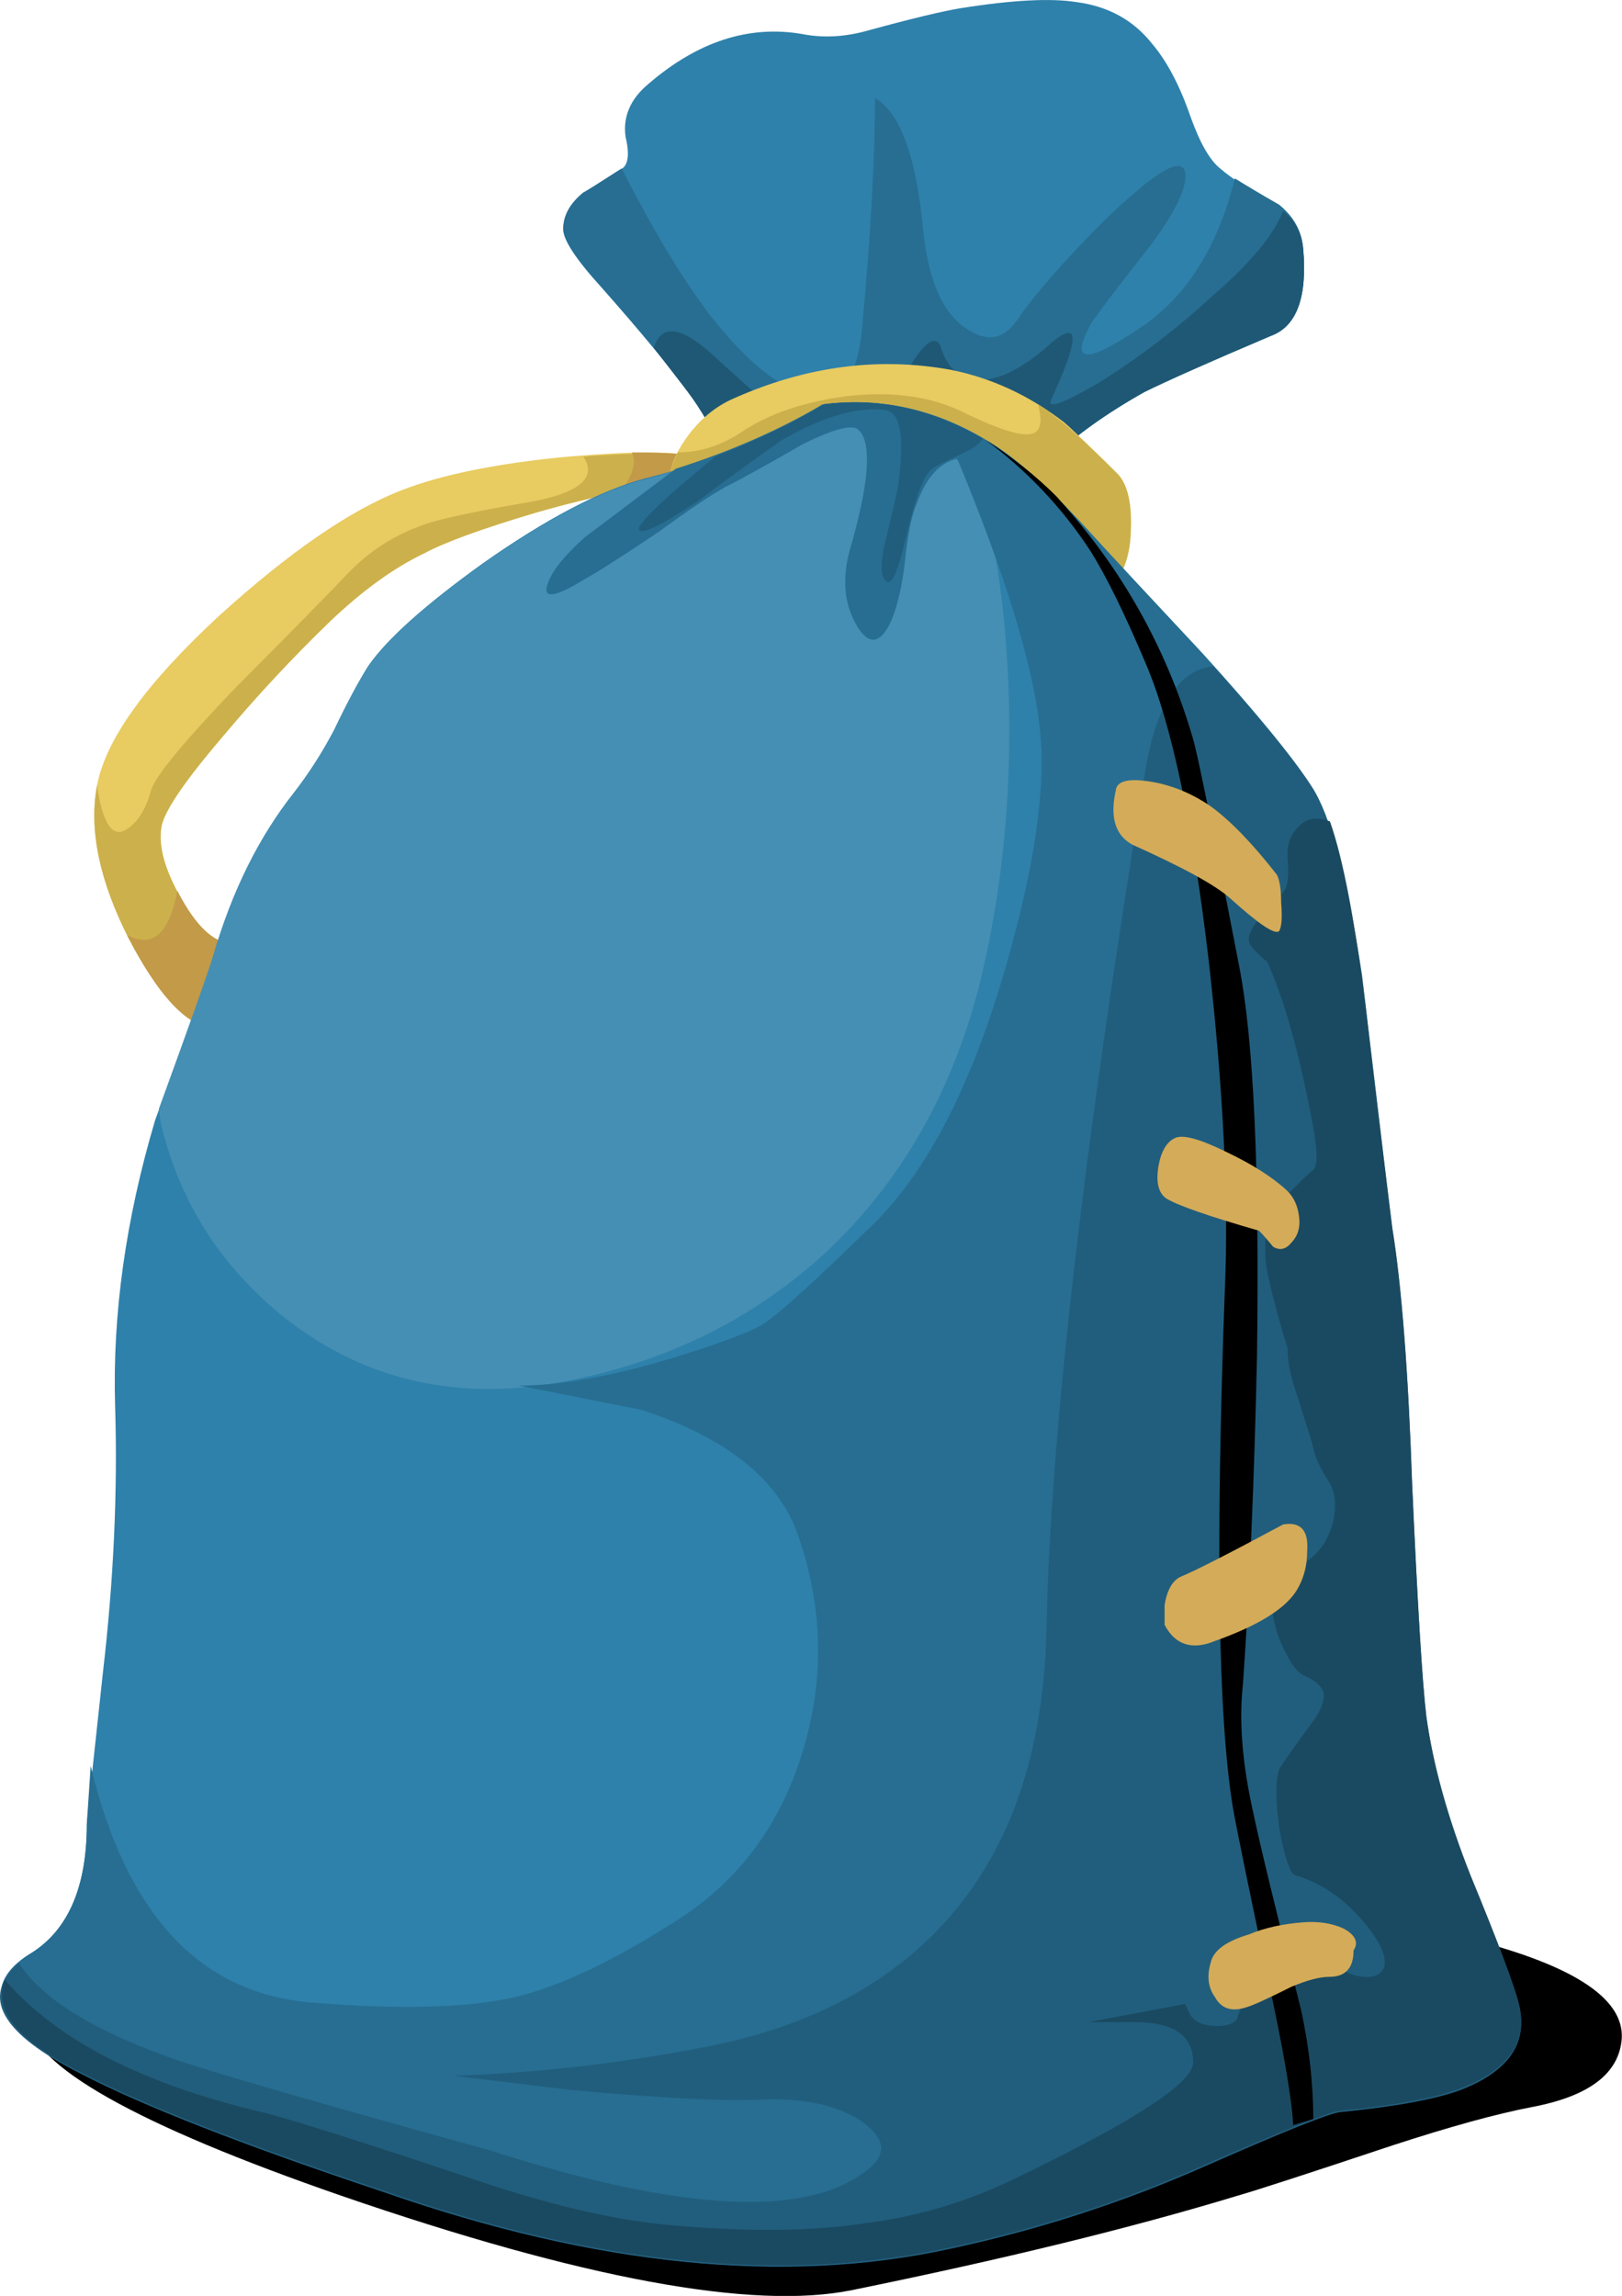 <?xml version="1.0" encoding="UTF-8"?>
<svg version="1.1" viewBox="0 0 32.27 45.667" xml:space="preserve" xmlns="http://www.w3.org/2000/svg" xmlns:xlink="http://www.w3.org/1999/xlink">
  
  <use transform="matrix(.8 0 0 -.8 29.048 20.523)" x="0.044" y="-13.646" width="39.659" height="13.637" enable-background="new" opacity=".172" xlink:href="#b"/><path d="m22.769 7.798c-1.519 0.854-2.495 1.786-2.92 2.803-0.425 1.015-1.455 1.401-3.081 1.157-0.825-0.102-1.611-0.318-2.359-0.64 0.107-0.24 0.161-0.571 0.161-0.996-0.029-0.801-0.323-1.577-0.884-2.324-0.346-0.479-0.917-1.173-1.719-2.08-0.507-0.557-0.761-0.943-0.761-1.157 0-0.269 0.136-0.509 0.4-0.723 0.054-0.025 0.307-0.186 0.762-0.479 0.131-0.079 0.16-0.294 0.077-0.64-0.054-0.4 0.098-0.748 0.444-1.04 0.988-0.855 2.013-1.186 3.076-1.001 0.43 0.084 0.87 0.054 1.324-0.077 0.879-0.24 1.494-0.386 1.836-0.44 1.015-0.161 1.778-0.2 2.28-0.121 0.645 0.083 1.147 0.361 1.524 0.839 0.292 0.347 0.546 0.83 0.756 1.441 0.191 0.532 0.391 0.879 0.601 1.04 0.215 0.185 0.546 0.4 1 0.64 0.376 0.239 0.586 0.561 0.64 0.961 0.084 0.958-0.131 1.534-0.64 1.719-1.254 0.532-2.094 0.909-2.519 1.119z" fill="#2e81ab" fill-rule="evenodd" stroke-width="1.25"/><path d="m25.928 4.951c0.084 0.958-0.131 1.534-0.64 1.719-1.254 0.532-2.094 0.907-2.519 1.117-1.519 0.855-2.495 1.788-2.92 2.804-0.425 1.01-1.455 1.401-3.081 1.156-0.825-0.102-1.611-0.316-2.359-0.639 0.107-0.24 0.161-0.571 0.161-0.996-0.029-0.801-0.323-1.577-0.884-2.325-0.346-0.477-0.917-1.171-1.719-2.08-0.507-0.556-0.761-0.943-0.761-1.156 0-0.269 0.136-0.509 0.4-0.724 0.054-0.024 0.307-0.185 0.762-0.477 0.693 1.363 1.333 2.402 1.919 3.12 0.639 0.771 1.215 1.225 1.724 1.363 0.693 0.21 1.079-0.284 1.156-1.485 0.161-1.758 0.24-3.223 0.24-4.399 0.507 0.292 0.825 1.176 0.961 2.641 0.107 1.015 0.401 1.665 0.879 1.958 0.401 0.269 0.733 0.2 1.001-0.2 0.347-0.502 0.919-1.157 1.719-1.958 0.963-0.932 1.495-1.265 1.601-1.001 0.079 0.269-0.136 0.748-0.639 1.44-0.776 0.986-1.186 1.534-1.24 1.641-0.401 0.746-0.084 0.771 0.956 0.077 0.938-0.61 1.577-1.611 1.924-2.998 0.21 0.131 0.504 0.307 0.879 0.522 0.294 0.239 0.455 0.532 0.479 0.879z" fill="#276e92" fill-rule="evenodd" stroke-width="1.25"/><path d="m25.928 4.961c0.079 0.956-0.131 1.532-0.64 1.719-1.254 0.532-2.094 0.907-2.519 1.117-1.524 0.855-2.495 1.788-2.92 2.803-0.43 1.011-1.455 1.403-3.081 1.157-0.825-0.102-1.616-0.318-2.359-0.639 0.102-0.24 0.156-0.571 0.156-0.996-0.024-0.801-0.318-1.577-0.879-2.325l-0.679-0.879c0.161-0.507 0.586-0.425 1.28 0.24 1.201 1.094 2.158 1.894 2.88 2.401 0.24-0.83 0.517-1.532 0.84-2.119 0.371-0.64 0.615-0.815 0.718-0.522 0.107 0.376 0.338 0.586 0.684 0.64 0.401 0.029 0.865-0.186 1.397-0.64 0.669-0.61 0.708-0.279 0.121 1.001-0.131 0.239 0.186 0.131 0.963-0.323 0.795-0.502 1.532-1.064 2.197-1.68 0.776-0.664 1.254-1.24 1.44-1.719 0.239 0.186 0.376 0.44 0.4 0.762z" fill="#1f5875" fill-rule="evenodd" stroke-width="1.25"/><path d="m13.809 9.082c0.215 0.049 0.318 0.131 0.318 0.239 0.029 0.079 0.014 0.147-0.039 0.2-1.094 0.104-2.241 0.333-3.438 0.679-1.07 0.318-1.802 0.586-2.203 0.801-0.61 0.292-1.24 0.748-1.88 1.357-0.748 0.723-1.465 1.494-2.159 2.319-0.776 0.909-1.171 1.51-1.201 1.802-0.054 0.371 0.079 0.84 0.401 1.401 0.346 0.61 0.693 0.904 1.04 0.879 0.507-0.024 3.027-1.309 7.559-3.837-0.24 0.502-0.504 0.948-0.801 1.317-0.239 0.347-1.386 1.147-3.438 2.397-2.105 1.285-3.374 1.88-3.799 1.802-0.507-0.107-1.04-0.694-1.601-1.758-0.586-1.147-0.801-2.164-0.64-3.042 0.161-0.909 0.971-2.041 2.441-3.399 1.386-1.255 2.583-2.08 3.599-2.48 0.825-0.323 1.944-0.547 3.359-0.679 1.28-0.107 2.105-0.107 2.481 0z" fill="#e8cb61" fill-rule="evenodd" stroke-width="1.25"/><path d="m11.606 9.082c1.147-0.083 1.88-0.083 2.203 0 0.21 0.049 0.318 0.131 0.318 0.239 0.029 0.079 0.014 0.147-0.039 0.2-1.094 0.104-2.241 0.333-3.438 0.679-1.07 0.318-1.802 0.586-2.203 0.801-0.615 0.292-1.24 0.748-1.88 1.357-0.748 0.723-1.47 1.494-2.159 2.319-0.776 0.909-1.176 1.51-1.201 1.802-0.054 0.371 0.079 0.84 0.401 1.401 0.346 0.61 0.693 0.904 1.04 0.879 0.507-0.024 3.027-1.309 7.559-3.837-0.24 0.502-0.509 0.948-0.801 1.317-0.239 0.347-1.386 1.147-3.438 2.397-2.109 1.285-3.374 1.88-3.804 1.802-0.502-0.107-1.04-0.694-1.596-1.758-0.586-1.147-0.801-2.164-0.64-3.042v-0.039c0.102 0.746 0.292 1.055 0.556 0.917 0.24-0.131 0.415-0.4 0.522-0.8 0.079-0.264 0.625-0.934 1.641-1.998 1.171-1.173 1.942-1.962 2.319-2.359 0.479-0.484 1.05-0.815 1.719-1.001 0.401-0.107 1.065-0.239 2.002-0.4 0.879-0.185 1.186-0.479 0.917-0.879z" fill="#ccb04b" fill-rule="evenodd" stroke-width="1.25"/><path d="m11.406 16.24c-0.239 0.347-1.386 1.147-3.438 2.397-2.105 1.285-3.374 1.88-3.799 1.802-0.507-0.079-1.055-0.694-1.641-1.841 0.504 0.269 0.84-0.024 1.001-0.879 0.371 0.723 0.748 1.065 1.119 1.04 0.507-0.024 3.027-1.309 7.559-3.837-0.24 0.502-0.509 0.948-0.801 1.317z" fill="#c29a48" fill-rule="evenodd" stroke-width="1.25"/><path d="m13.809 9.082c0.215 0.049 0.318 0.131 0.318 0.239 0.029 0.079 0.014 0.147-0.039 0.2l-1.798 0.318c0.292-0.346 0.386-0.625 0.279-0.839 0.693 0 1.104 0.029 1.24 0.083z" fill="#c29a48" fill-rule="evenodd" stroke-width="1.25"/><path d="m17.006 10.962c-2.426-0.64-3.651-1.094-3.676-1.363-0.029-0.239 0.079-0.532 0.318-0.879 0.269-0.376 0.586-0.64 0.963-0.801 1.44-0.639 2.88-0.825 4.316-0.561 0.8 0.161 1.548 0.507 2.241 1.04 0.16 0.136 0.522 0.484 1.079 1.04 0.215 0.239 0.292 0.684 0.239 1.324-0.077 0.693-0.385 1.05-0.917 1.079-0.64 0.054-2.159-0.239-4.561-0.879z" fill="#e8cb61" fill-rule="evenodd" stroke-width="1.25"/><path d="m20.65 8.042c0.346 0.21 0.879 0.679 1.596 1.396 0.215 0.239 0.292 0.684 0.239 1.324-0.077 0.693-0.385 1.05-0.917 1.079-0.64 0.054-2.159-0.239-4.561-0.879-2.426-0.64-3.651-1.094-3.681-1.363-0.024-0.131 0.03-0.333 0.161-0.6 0.454 0 0.894-0.147 1.319-0.44 0.536-0.346 1.215-0.571 2.041-0.679 0.938-0.107 1.732 0.01 2.401 0.361 0.611 0.292 1.026 0.425 1.241 0.395 0.21-0.024 0.264-0.224 0.161-0.595z" fill="#ccb04b" fill-rule="evenodd" stroke-width="1.25"/><path d="m27.09 19.4c0.131 1.094 0.333 2.774 0.595 5.039 0.191 1.147 0.323 2.856 0.401 5.122 0.107 2.373 0.2 3.906 0.282 4.599 0.133 0.963 0.425 2.013 0.879 3.16 0.562 1.363 0.88 2.211 0.963 2.559 0.185 0.746-0.2 1.309-1.163 1.679-0.507 0.191-1.309 0.338-2.402 0.445-0.21 0.024-1.079 0.371-2.598 1.04-1.679 0.748-3.397 1.304-5.161 1.68-3.281 0.718-7.026 0.346-11.24-1.124-2.797-0.932-4.814-1.719-6.04-2.359-0.904-0.454-1.425-0.907-1.558-1.361-0.107-0.371 0.064-0.704 0.517-0.996 0.776-0.455 1.163-1.324 1.163-2.603 0-0.054 0.107-1.055 0.318-2.999 0.215-1.84 0.297-3.612 0.244-5.322-0.054-1.811 0.21-3.705 0.796-5.678 0.669-1.812 1.054-2.906 1.161-3.281 0.371-1.28 0.909-2.359 1.603-3.237 0.292-0.376 0.556-0.786 0.795-1.241 0.269-0.561 0.499-0.986 0.684-1.279 0.371-0.537 1.134-1.216 2.281-2.041 1.25-0.879 2.319-1.44 3.197-1.68 1.309-0.321 2.495-0.815 3.56-1.479 1.225-0.161 2.402 0.131 3.52 0.879 0.507 0.346 1.163 0.958 1.959 1.841 0.268 0.292 0.961 1.04 2.08 2.236 1.069 1.176 1.786 2.055 2.163 2.641 0.371 0.561 0.704 1.811 1.001 3.76z" fill="#2e81ab" fill-rule="evenodd" stroke-width="1.25"/><path d="m20.039 13.14c0.133 2.265-0.054 4.429-0.561 6.479-0.561 2.164-1.587 3.936-3.081 5.322-1.519 1.386-3.359 2.251-5.518 2.598-1.972 0.294-3.706-0.146-5.2-1.317-1.279-1.016-2.105-2.305-2.48-3.882l-0.04-0.279c0.611-1.679 0.973-2.695 1.08-3.041 0.371-1.28 0.907-2.359 1.601-3.237 0.292-0.376 0.556-0.786 0.8-1.24 0.264-0.561 0.494-0.986 0.679-1.28 0.371-0.536 1.134-1.215 2.281-2.04 1.25-0.88 2.319-1.441 3.197-1.68 0.879-0.215 1.91-0.615 3.081-1.201 1.494-0.079 2.549 0.185 3.159 0.8 0.532 0.509 0.865 1.841 1.001 4z" fill="#458fb4" fill-rule="evenodd" stroke-width="1.25"/><path d="m24.649 19.19c0.292 1.464 0.415 4.066 0.361 7.803-0.054 2.451-0.146 4.624-0.284 6.519-0.077 0.718-0.01 1.558 0.2 2.519 0.138 0.64 0.455 1.959 0.963 3.96 0.161 0.748 0.239 1.465 0.239 2.159l-0.4 0.121c-0.025-0.531-0.2-1.532-0.517-3.002-0.376-1.758-0.6-2.866-0.684-3.315-0.292-1.788-0.346-5.215-0.156-10.284 0.079-1.788-0.029-3.975-0.323-6.558-0.318-2.72-0.733-4.683-1.24-5.879-0.425-1.016-0.801-1.778-1.117-2.28-0.562-0.855-1.255-1.587-2.08-2.203 0.531 0.346 1 0.718 1.401 1.119 1.279 1.386 2.183 2.987 2.719 4.799 0.079 0.245 0.386 1.749 0.919 4.522z" fill-rule="evenodd" stroke-width="1.25"/><path d="m17.046 12.441c-0.24-0.4-0.294-0.884-0.156-1.44 0.4-1.363 0.464-2.174 0.2-2.441-0.107-0.133-0.484-0.04-1.124 0.278-0.746 0.43-1.254 0.709-1.518 0.84-0.294 0.161-0.733 0.454-1.319 0.884-0.669 0.45-1.186 0.786-1.562 0.996-0.532 0.323-0.761 0.346-0.679 0.083 0.077-0.268 0.333-0.585 0.756-0.961l1.802-1.357c1.094-0.346 2.065-0.776 2.92-1.279 1.225-0.161 2.402 0.131 3.52 0.879 0.507 0.346 1.163 0.956 1.959 1.84 0.268 0.294 0.961 1.04 2.08 2.236 1.069 1.177 1.786 2.056 2.163 2.643 0.371 0.561 0.704 1.811 1.001 3.76 0.131 1.094 0.333 2.772 0.595 5.039 0.191 1.147 0.323 2.856 0.401 5.121 0.107 2.374 0.2 3.906 0.282 4.6 0.133 0.963 0.425 2.013 0.879 3.159 0.562 1.363 0.88 2.212 0.963 2.559 0.185 0.748-0.2 1.309-1.163 1.68-0.507 0.19-1.309 0.338-2.402 0.445-0.21 0.024-1.079 0.37-2.598 1.04-1.679 0.746-3.397 1.304-5.161 1.679-3.281 0.719-7.026 0.347-11.24-1.123-2.797-0.932-4.814-1.719-6.04-2.359-0.904-0.454-1.425-0.907-1.558-1.363-0.107-0.371 0.064-0.703 0.517-0.996 0.776-0.454 1.163-1.323 1.163-2.603l0.077-1.156c0.723 3.013 2.228 4.585 4.521 4.716 1.705 0.136 3.014 0.092 3.921-0.117 0.904-0.215 1.998-0.736 3.276-1.562 1.231-0.8 2.056-1.948 2.481-3.438 0.4-1.386 0.361-2.772-0.117-4.16-0.376-1.123-1.416-1.962-3.12-2.519l-2.441-0.484c0.825 0 1.855-0.186 3.081-0.556 0.961-0.299 1.558-0.522 1.801-0.684 0.318-0.21 1.05-0.879 2.197-1.998 1.069-1.069 1.934-2.764 2.603-5.082 0.586-2.026 0.81-3.614 0.679-4.756-0.133-1.255-0.679-3.042-1.641-5.361-0.346 0.077-0.615 0.371-0.8 0.879-0.107 0.239-0.186 0.625-0.24 1.163-0.054 0.477-0.146 0.879-0.278 1.196-0.215 0.454-0.44 0.482-0.684 0.083z" fill="#276e92" fill-rule="evenodd" stroke-width="1.25"/><path d="m19.551 8.721c-0.054 0.106-0.201 0.214-0.445 0.316-0.292 0.138-0.479 0.23-0.556 0.284-0.161 0.107-0.338 0.556-0.522 1.357-0.161 0.694-0.292 0.986-0.4 0.879-0.102-0.077-0.117-0.302-0.04-0.679 0.161-0.664 0.254-1.064 0.279-1.201 0.136-0.956 0.054-1.465-0.239-1.519-0.557-0.077-1.25 0.122-2.08 0.601-0.719 0.507-1.25 0.894-1.597 1.163-0.669 0.454-1.069 0.664-1.201 0.639-0.185-0.029 0.307-0.522 1.48-1.479 0.825-0.323 1.548-0.67 2.158-1.04 1.094-0.138 2.149 0.092 3.165 0.679z" fill="#215e7d" fill-rule="evenodd" stroke-width="1.25"/><path d="m28.096 29.57c0.106 2.374 0.2 3.906 0.282 4.6 0.133 0.961 0.425 2.011 0.879 3.159 0.561 1.363 0.879 2.217 0.963 2.559 0.185 0.748-0.2 1.309-1.163 1.685-0.507 0.185-1.304 0.331-2.397 0.439-0.215 0.025-1.084 0.371-2.603 1.04-1.68 0.748-3.399 1.304-5.161 1.68-3.276 0.718-7.026 0.346-11.24-1.123-2.797-0.932-4.81-1.719-6.04-2.359-1.596-0.801-2.011-1.534-1.24-2.203 0.484 0.748 1.601 1.416 3.364 2.002 1.094 0.346 3.091 0.917 5.996 1.719 3.896 1.255 6.426 1.363 7.603 0.323 0.318-0.294 0.239-0.601-0.239-0.924-0.509-0.318-1.188-0.449-2.041-0.4-0.723 0.03-1.949-0.039-3.681-0.195l-2.359-0.284c1.626-0.054 3.266-0.239 4.921-0.556 1.759-0.323 3.199-0.976 4.316-1.962 1.656-1.465 2.51-3.599 2.564-6.401 0.079-3.839 0.733-9.508 1.959-16.998 0.215-1.334 0.664-2.041 1.357-2.119 0.986 1.094 1.64 1.889 1.962 2.397 0.371 0.561 0.708 1.816 1.001 3.759 0.131 1.094 0.331 2.774 0.6 5.04 0.186 1.147 0.318 2.856 0.396 5.121z" fill="#215e7d" fill-rule="evenodd" stroke-width="1.25"/><path d="m25.22 19.14c-0.161-0.131-0.269-0.239-0.323-0.321-0.107-0.102-0.054-0.294 0.161-0.557 0.161-0.214 0.318-0.385 0.479-0.522 0.083-0.107 0.107-0.316 0.083-0.639-0.029-0.264 0.039-0.479 0.2-0.64 0.156-0.185 0.371-0.23 0.64-0.122 0.264 0.748 0.502 2.002 0.718 3.76 0.107 0.963 0.279 2.402 0.522 4.321 0.186 1.147 0.318 2.856 0.396 5.122 0.106 2.373 0.2 3.906 0.282 4.599 0.133 0.958 0.425 2.013 0.879 3.16 0.561 1.363 0.879 2.211 0.963 2.559 0.185 0.746-0.2 1.309-1.163 1.679-0.507 0.191-1.304 0.338-2.397 0.445-0.215 0.024-1.084 0.371-2.603 1.035-1.68 0.752-3.399 1.309-5.161 1.685-3.276 0.718-7.026 0.346-11.24-1.124-2.797-0.932-4.81-1.719-6.04-2.357-1.25-0.616-1.758-1.226-1.519-1.841 1.04 1.201 2.759 2.08 5.161 2.641 0.532 0.133 1.841 0.547 3.921 1.24 1.596 0.557 2.982 0.894 4.16 0.996 1.542 0.138 2.836 0.122 3.876-0.039 1.07-0.131 2.11-0.449 3.121-0.958 2.265-1.094 3.402-1.84 3.402-2.241 0-0.531-0.39-0.8-1.163-0.8h-0.917l1.919-0.361 0.117 0.239c0.107 0.138 0.284 0.2 0.522 0.2 0.215 0 0.346-0.054 0.4-0.156 0.054-0.215 0.171-0.385 0.361-0.522 0.504-0.425 0.973-0.639 1.397-0.639 0.107 0 0.2 0.039 0.282 0.121 0.079 0.102 0.2 0.171 0.356 0.2 0.269 0.054 0.44 0 0.522-0.161 0.054-0.185-0.039-0.439-0.282-0.761-0.425-0.556-0.919-0.917-1.48-1.079-0.102-0.025-0.21-0.333-0.318-0.919-0.083-0.585-0.083-0.986 0-1.2 0.025-0.054 0.215-0.323 0.561-0.801 0.294-0.371 0.386-0.64 0.279-0.801-0.083-0.107-0.185-0.185-0.323-0.239-0.131-0.054-0.249-0.186-0.356-0.4-0.136-0.24-0.23-0.494-0.282-0.762l-0.04-0.318 0.401-0.639c0.454-0.186 0.733-0.522 0.839-1.001 0.054-0.294 0.025-0.532-0.077-0.718-0.19-0.299-0.297-0.522-0.323-0.684 0-0.025-0.107-0.371-0.318-1.04-0.136-0.371-0.2-0.694-0.2-0.958-0.161-0.537-0.282-0.976-0.361-1.324-0.161-0.664-0.092-1.186 0.2-1.558 0.264-0.292 0.494-0.522 0.679-0.679 0.079-0.083 0.079-0.346 0-0.8-0.264-1.441-0.571-2.549-0.917-3.321z" fill="#1a4a61" fill-rule="evenodd" stroke-width="1.25"/><use transform="matrix(.8 0 0 -.8 48.151 -5.481)" y="-41.9" width="8.15" height="41.9" enable-background="new" opacity=".531" xlink:href="#a"/><path d="m25.405 17.402c0.054 0.102 0.084 0.294 0.084 0.556 0.024 0.294 0.009 0.479-0.04 0.562-0.083 0.077-0.4-0.133-0.961-0.64-0.294-0.269-0.948-0.625-1.959-1.079-0.351-0.191-0.454-0.562-0.321-1.124 0.054-0.161 0.307-0.2 0.761-0.116 0.4 0.077 0.771 0.239 1.119 0.477 0.4 0.294 0.839 0.748 1.317 1.363z" fill="#d4ab59" fill-rule="evenodd" stroke-width="1.25"/><path d="m25.605 23.682c0.138 0.131 0.215 0.307 0.24 0.517 0.029 0.215-0.025 0.385-0.156 0.522-0.107 0.131-0.23 0.156-0.361 0.077-0.107-0.131-0.2-0.239-0.279-0.318-1.015-0.292-1.626-0.507-1.841-0.639-0.16-0.107-0.214-0.323-0.16-0.645 0.052-0.292 0.16-0.479 0.321-0.556 0.156-0.084 0.504 0.014 1.04 0.278 0.504 0.24 0.904 0.494 1.196 0.762z" fill="#d4ab59" fill-rule="evenodd" stroke-width="1.25"/><path d="m25.528 30.322c0.346-0.059 0.507 0.117 0.479 0.517 0 0.323-0.079 0.601-0.24 0.84-0.239 0.346-0.771 0.669-1.601 0.963-0.449 0.185-0.786 0.077-0.996-0.323v-0.396c0.049-0.297 0.156-0.482 0.318-0.561 0.269-0.107 0.948-0.454 2.041-1.04z" fill="#d4ab59" fill-rule="evenodd" stroke-width="1.25"/><path d="m26.929 38.798c0 0.347-0.161 0.522-0.479 0.522-0.19 0-0.439 0.064-0.761 0.2-0.479 0.24-0.771 0.371-0.879 0.401-0.294 0.102-0.509 0.039-0.64-0.2-0.136-0.191-0.161-0.415-0.083-0.684 0.052-0.24 0.307-0.425 0.761-0.561 0.318-0.133 0.679-0.21 1.079-0.24 0.294-0.024 0.561 0.015 0.801 0.122 0.239 0.131 0.307 0.278 0.2 0.439z" fill="#d4ab59" fill-rule="evenodd" stroke-width="1.25"/>
<symbol transform="translate(-35.679 -17.787)" viewBox="0 -14.786 18.42 14.786">
	
		<path d="m14.45-9.75c-1.9-1.067-3.117-2.233-3.65-3.5s-1.817-1.75-3.85-1.45c-1.033 0.133-2.017 0.4-2.95 0.8 0.133 0.3 0.2 0.717 0.2 1.25-0.034 1-0.4 1.967-1.1 2.9-0.434 0.6-1.15 1.467-2.15 2.6-0.633 0.7-0.95 1.183-0.95 1.45 0 0.333 0.167 0.633 0.5 0.9 0.067 0.033 0.383 0.233 0.95 0.6 0.167 0.1 0.2 0.367 0.1 0.8-0.067 0.5 0.117 0.933 0.55 1.3 1.233 1.067 2.517 1.483 3.85 1.25 0.533-0.1 1.083-0.066 1.65 0.1 1.1 0.3 1.867 0.483 2.3 0.55 1.267 0.2 2.217 0.25 2.85 0.15 0.8-0.1 1.433-0.45 1.9-1.05 0.367-0.433 0.684-1.033 0.95-1.8 0.233-0.667 0.483-1.1 0.75-1.3 0.267-0.233 0.683-0.5 1.25-0.8 0.467-0.3 0.733-0.7 0.8-1.2 0.1-1.2-0.167-1.917-0.8-2.15-1.567-0.667-2.617-1.133-3.15-1.4z" clip-rule="evenodd" fill="#2e81ab" fill-rule="evenodd"/>
	
</symbol><symbol transform="translate(-35.679 -17.787)" viewBox="0.012 -46.344 37.795 46.347">
	
		<path d="m33.85-14.25c0.167-1.367 0.417-3.467 0.75-6.3 0.233-1.434 0.4-3.567 0.5-6.4 0.133-2.966 0.25-4.883 0.35-5.75 0.167-1.2 0.533-2.517 1.1-3.95 0.7-1.7 1.1-2.767 1.2-3.2 0.233-0.933-0.25-1.633-1.45-2.1-0.633-0.233-1.633-0.417-3-0.55-0.267-0.033-1.35-0.467-3.25-1.3-2.1-0.934-4.25-1.633-6.45-2.1-4.1-0.9-8.783-0.434-14.05 1.4-3.5 1.167-6.017 2.15-7.55 2.95-1.133 0.566-1.783 1.133-1.95 1.7-0.133 0.467 0.083 0.883 0.65 1.25 0.966 0.567 1.45 1.65 1.45 3.25 0 0.067 0.133 1.317 0.4 3.75 0.267 2.3 0.367 4.517 0.3 6.65-0.067 2.267 0.267 4.633 1 7.1 0.833 2.267 1.316 3.633 1.45 4.1 0.467 1.6 1.133 2.95 2 4.05 0.367 0.467 0.7 0.983 1 1.55 0.333 0.7 0.617 1.233 0.85 1.6 0.467 0.667 1.417 1.517 2.85 2.55 1.567 1.1 2.9 1.8 4 2.1 1.633 0.4 3.117 1.017 4.45 1.85 1.533 0.2 3-0.167 4.4-1.1 0.633-0.434 1.45-1.2 2.45-2.3 0.333-0.367 1.2-1.3 2.6-2.8 1.333-1.467 2.233-2.567 2.7-3.3 0.467-0.7 0.883-2.267 1.25-4.7z" clip-rule="evenodd" fill="#2e81ab" fill-rule="evenodd"/>
	
</symbol><symbol transform="translate(-35.679 -17.787)" viewBox="0 -9.536 16.17 9.536">
	
		<path d="m16.15-0.95c0.1-1.2-0.167-1.917-0.8-2.15-1.567-0.667-2.617-1.133-3.15-1.4-1.9-1.067-3.117-2.233-3.65-3.5s-1.817-1.75-3.85-1.45c-1.034 0.133-2.017 0.4-2.95 0.8 0.133 0.3 0.2 0.717 0.2 1.25-0.034 1-0.4 1.967-1.1 2.9l-0.85 1.1c0.2 0.633 0.733 0.533 1.6-0.3 1.5-1.367 2.7-2.367 3.6-3 0.3 1.034 0.65 1.917 1.05 2.65 0.467 0.8 0.767 1.017 0.9 0.65 0.133-0.467 0.417-0.733 0.85-0.8 0.5-0.033 1.083 0.233 1.75 0.8 0.833 0.767 0.883 0.35 0.15-1.25-0.167-0.3 0.233-0.167 1.2 0.4 1 0.633 1.917 1.333 2.75 2.1 0.967 0.833 1.566 1.55 1.8 2.15 0.3-0.233 0.467-0.55 0.5-0.95z" clip-rule="evenodd" fill-rule="evenodd"/>
	
</symbol><symbol transform="translate(-35.679 -17.787)" viewBox="-0.022 -35.944 37.779 35.967">
	
		<path d="m31.45-3.55c-0.2 0.167-0.333 0.3-0.4 0.4-0.133 0.133-0.066 0.367 0.2 0.7 0.2 0.267 0.4 0.483 0.6 0.65 0.1 0.133 0.133 0.4 0.1 0.8-0.033 0.333 0.05 0.6 0.25 0.8 0.2 0.233 0.466 0.284 0.8 0.15 0.333-0.934 0.633-2.5 0.9-4.7 0.133-1.2 0.35-3 0.65-5.4 0.233-1.434 0.4-3.567 0.5-6.4 0.133-2.967 0.25-4.883 0.35-5.75 0.167-1.2 0.533-2.517 1.1-3.95 0.7-1.7 1.1-2.767 1.2-3.2 0.233-0.933-0.25-1.633-1.45-2.1-0.633-0.233-1.633-0.417-3-0.55-0.267-0.033-1.35-0.467-3.25-1.3-2.1-0.934-4.25-1.633-6.45-2.1-4.1-0.9-8.783-0.433-14.05 1.4-3.5 1.167-6.017 2.15-7.55 2.95-1.567 0.767-2.2 1.533-1.9 2.3 1.3-1.5 3.45-2.6 6.45-3.3 0.667-0.167 2.3-0.684 4.9-1.55 2-0.7 3.733-1.117 5.2-1.25 1.933-0.167 3.55-0.15 4.85 0.05 1.333 0.167 2.633 0.566 3.9 1.2 2.833 1.367 4.25 2.3 4.25 2.8 0 0.667-0.483 1-1.45 1h-1.15l2.4 0.45 0.15-0.3c0.133-0.167 0.35-0.25 0.65-0.25 0.267 0 0.433 0.067 0.5 0.2 0.066 0.267 0.216 0.483 0.45 0.65 0.633 0.533 1.217 0.8 1.75 0.8 0.133 0 0.25-0.05 0.35-0.15 0.1-0.133 0.25-0.217 0.45-0.25 0.333-0.067 0.55 0 0.65 0.2 0.067 0.233-0.05 0.55-0.35 0.95-0.533 0.7-1.15 1.15-1.85 1.35-0.133 0.033-0.267 0.417-0.4 1.15-0.1 0.733-0.1 1.233 0 1.5 0.033 0.067 0.267 0.4 0.7 1 0.367 0.467 0.483 0.8 0.35 1-0.1 0.133-0.233 0.233-0.4 0.3-0.167 0.066-0.316 0.233-0.45 0.5-0.167 0.3-0.284 0.617-0.35 0.95l-0.05 0.4 0.5 0.8c0.567 0.233 0.917 0.65 1.05 1.25 0.066 0.367 0.033 0.667-0.1 0.9-0.233 0.367-0.367 0.65-0.4 0.85 0 0.033-0.133 0.467-0.4 1.3-0.167 0.467-0.25 0.867-0.25 1.2-0.2 0.667-0.35 1.217-0.45 1.65-0.2 0.833-0.117 1.483 0.25 1.95 0.333 0.367 0.617 0.65 0.85 0.85 0.1 0.1 0.1 0.434 0 1-0.333 1.8-0.717 3.183-1.15 4.15z" clip-rule="evenodd" fill-rule="evenodd"/>
	
</symbol><symbol transform="translate(-35.679 -17.787)" viewBox="0 -12.336 18.42 12.336">
	
		<path d="m18.4-3.75c0.1-1.2-0.167-1.917-0.8-2.15-1.567-0.667-2.617-1.133-3.15-1.4-1.9-1.067-3.117-2.233-3.65-3.5s-1.816-1.75-3.85-1.45c-1.034 0.133-2.017 0.4-2.95 0.8 0.133 0.3 0.2 0.717 0.2 1.25-0.034 1-0.4 1.967-1.1 2.9-0.433 0.6-1.15 1.467-2.15 2.6-0.633 0.7-0.95 1.183-0.95 1.45 0 0.333 0.167 0.633 0.5 0.9 0.067 0.033 0.383 0.233 0.95 0.6 0.867-1.7 1.667-3 2.4-3.9 0.8-0.967 1.517-1.533 2.15-1.7 0.867-0.267 1.35 0.35 1.45 1.85 0.2 2.2 0.3 4.033 0.3 5.5 0.633-0.367 1.033-1.467 1.2-3.3 0.133-1.267 0.5-2.083 1.1-2.45 0.5-0.333 0.917-0.25 1.25 0.25 0.434 0.633 1.15 1.45 2.15 2.45 1.2 1.167 1.867 1.583 2 1.25 0.1-0.333-0.167-0.934-0.8-1.8-0.967-1.233-1.483-1.917-1.55-2.05-0.5-0.934-0.1-0.967 1.2-0.1 1.167 0.767 1.967 2.017 2.4 3.75 0.267-0.167 0.633-0.383 1.1-0.65 0.367-0.3 0.567-0.667 0.6-1.1z" clip-rule="evenodd" fill-rule="evenodd"/>
	
</symbol><symbol transform="translate(-35.679 -17.787)" viewBox="-0.073 -39.795 37.83 39.795">
	
		<path d="m35.05-20.4c0.133-2.967 0.25-4.883 0.35-5.75 0.167-1.2 0.533-2.517 1.1-3.95 0.7-1.7 1.1-2.767 1.2-3.2 0.233-0.934-0.25-1.633-1.45-2.1-0.633-0.233-1.633-0.417-3-0.55-0.267-0.033-1.35-0.466-3.25-1.3-2.1-0.933-4.25-1.633-6.45-2.1-4.1-0.9-8.783-0.433-14.05 1.4-3.5 1.167-6.017 2.15-7.55 2.95-2 1-2.517 1.917-1.55 2.75 0.6-0.933 2-1.767 4.2-2.5 1.367-0.433 3.867-1.15 7.5-2.15 4.867-1.567 8.033-1.7 9.5-0.4 0.4 0.367 0.3 0.75-0.3 1.15-0.633 0.4-1.483 0.566-2.55 0.5-0.9-0.033-2.433 0.05-4.6 0.25l-2.95 0.35c2.033 0.066 4.083 0.3 6.15 0.7 2.2 0.4 4 1.217 5.4 2.45 2.067 1.833 3.133 4.5 3.2 8 0.1 4.8 0.917 11.883 2.45 21.25 0.267 1.667 0.833 2.55 1.7 2.65 1.233-1.367 2.05-2.367 2.45-3 0.467-0.7 0.883-2.267 1.25-4.7 0.167-1.367 0.417-3.466 0.75-6.3 0.233-1.433 0.4-3.567 0.5-6.4z" clip-rule="evenodd" fill-rule="evenodd"/>
	
</symbol><symbol transform="translate(-35.679 -17.787)" viewBox="0.002 -4.477 8.548 4.473">
	
		<path d="m8.55-0.9c-0.067-0.133-0.25-0.267-0.55-0.4-0.367-0.167-0.6-0.283-0.7-0.35-0.2-0.133-0.417-0.7-0.65-1.7-0.2-0.867-0.367-1.233-0.5-1.1-0.133 0.1-0.15 0.383-0.05 0.85 0.2 0.833 0.316 1.333 0.35 1.5 0.167 1.2 0.066 1.833-0.3 1.9-0.7 0.1-1.566-0.15-2.6-0.75-0.9-0.633-1.566-1.117-2-1.45-0.833-0.567-1.333-0.833-1.5-0.8-0.233 0.033 0.383 0.65 1.85 1.85 1.033 0.4 1.934 0.833 2.7 1.3 1.367 0.167 2.683-0.117 3.95-0.85z" clip-rule="evenodd" fill-rule="evenodd"/>
	
</symbol><symbol id="b" transform="translate(-35.679 -17.787)" viewBox="0.044 -13.646 39.659 13.637">
	
		<path d="m20.95-1.5c4.9-0.967 9.8-2.033 14.7-3.2 2.767-0.667 4.117-1.517 4.05-2.55-0.067-0.867-0.817-1.433-2.25-1.7-0.867-0.167-2.017-0.483-3.45-0.95-2.1-0.7-3.383-1.117-3.85-1.25-2.633-0.8-5.833-1.583-9.6-2.35-2.466-0.5-6.7 0.283-12.7 2.35-5.1 1.767-7.7 3.233-7.8 4.4-0.067 0.467 0.433 0.75 1.5 0.85 0.667 0.033 2.034 0.066 4.1 0.1 1.367 0.066 2.4 1.033 3.1 2.9 0.367 0.9 0.583 1.817 0.65 2.75 0.9 0.4 4.75-0.05 11.55-1.35z" clip-rule="evenodd" fill-rule="evenodd"/>
	
</symbol><symbol transform="translate(-35.679 -17.787)" viewBox="0.012 -46.344 37.795 46.347">
	
		<path d="m21.3-5.55c-0.3 0.5-0.367 1.1-0.2 1.8 0.5 1.7 0.583 2.717 0.25 3.05-0.133 0.167-0.6 0.05-1.4-0.35-0.934-0.534-1.567-0.883-1.9-1.05-0.367-0.2-0.917-0.566-1.65-1.1-0.833-0.566-1.483-0.983-1.95-1.25-0.667-0.4-0.95-0.433-0.85-0.1s0.417 0.733 0.95 1.2l2.25 1.7c1.367 0.433 2.583 0.967 3.65 1.6 1.533 0.2 3-0.167 4.4-1.1 0.633-0.434 1.45-1.2 2.45-2.3 0.333-0.367 1.2-1.3 2.6-2.8 1.333-1.467 2.233-2.567 2.7-3.3 0.467-0.7 0.883-2.267 1.25-4.7 0.167-1.367 0.417-3.467 0.75-6.3 0.233-1.434 0.4-3.567 0.5-6.4 0.133-2.966 0.25-4.883 0.35-5.75 0.167-1.2 0.533-2.517 1.1-3.95 0.7-1.7 1.1-2.767 1.2-3.2 0.233-0.933-0.25-1.633-1.45-2.1-0.633-0.233-1.633-0.417-3-0.55-0.267-0.033-1.35-0.467-3.25-1.3-2.1-0.934-4.25-1.633-6.45-2.1-4.1-0.9-8.783-0.434-14.05 1.4-3.5 1.167-6.017 2.15-7.55 2.95-1.133 0.566-1.783 1.133-1.95 1.7-0.133 0.467 0.083 0.883 0.65 1.25 0.966 0.567 1.45 1.65 1.45 3.25l0.1 1.45c0.9-3.767 2.783-5.733 5.65-5.9 2.133-0.167 3.767-0.117 4.9 0.15s2.5 0.917 4.1 1.95c1.533 1 2.567 2.434 3.1 4.3 0.5 1.733 0.45 3.467-0.15 5.2-0.467 1.4-1.767 2.45-3.9 3.15l-3.05 0.6c1.033 0 2.317 0.233 3.85 0.7 1.2 0.367 1.95 0.65 2.25 0.85 0.4 0.267 1.317 1.1 2.75 2.5 1.333 1.333 2.417 3.45 3.25 6.35 0.733 2.533 1.017 4.517 0.85 5.95-0.167 1.567-0.85 3.8-2.05 6.7-0.433-0.1-0.767-0.467-1-1.1-0.133-0.3-0.233-0.783-0.3-1.45-0.067-0.6-0.183-1.1-0.35-1.5-0.267-0.567-0.55-0.6-0.85-0.1z" clip-rule="evenodd" fill-rule="evenodd"/>
	
</symbol><symbol id="a" transform="translate(-35.679 -17.787)" viewBox="0 -41.9 8.15 41.9">
	
		<path d="m6.3-13.05c0.367-1.833 0.517-5.083 0.45-9.75-0.067-3.067-0.183-5.784-0.35-8.15-0.1-0.9-0.017-1.95 0.25-3.15 0.167-0.8 0.567-2.45 1.2-4.95 0.2-0.934 0.3-1.833 0.3-2.7l-0.5-0.15c-0.033 0.667-0.25 1.917-0.65 3.75-0.467 2.2-0.75 3.583-0.85 4.15-0.367 2.233-0.433 6.517-0.2 12.85 0.1 2.233-0.034 4.967-0.4 8.2-0.4 3.4-0.917 5.85-1.55 7.35-0.533 1.267-1 2.217-1.4 2.85-0.7 1.067-1.567 1.983-2.6 2.75 0.667-0.433 1.25-0.9 1.75-1.4 1.6-1.733 2.733-3.733 3.4-6 0.1-0.3 0.483-2.183 1.15-5.65z" clip-rule="evenodd" fill-rule="evenodd"/>
	
</symbol><symbol transform="translate(-35.679 -17.787)" viewBox="0 -24.16 21.152 24.127">
	
		<path d="m21.1-6.05c0.167-2.833-0.067-5.534-0.7-8.1-0.7-2.7-1.983-4.917-3.85-6.65-1.9-1.733-4.2-2.817-6.9-3.25-2.467-0.367-4.633 0.183-6.5 1.65-1.6 1.267-2.633 2.883-3.1 4.85l-0.05 0.35c0.767 2.1 1.217 3.367 1.35 3.8 0.467 1.6 1.133 2.95 2 4.05 0.367 0.467 0.7 0.983 1 1.55 0.333 0.7 0.617 1.233 0.85 1.6 0.466 0.667 1.417 1.517 2.85 2.55 1.567 1.1 2.9 1.8 4 2.1 1.1 0.267 2.383 0.767 3.85 1.5 1.867 0.1 3.184-0.233 3.95-1 0.667-0.633 1.083-2.3 1.25-5z" clip-rule="evenodd" fill="#fff" fill-rule="evenodd"/>
	
</symbol></svg>

